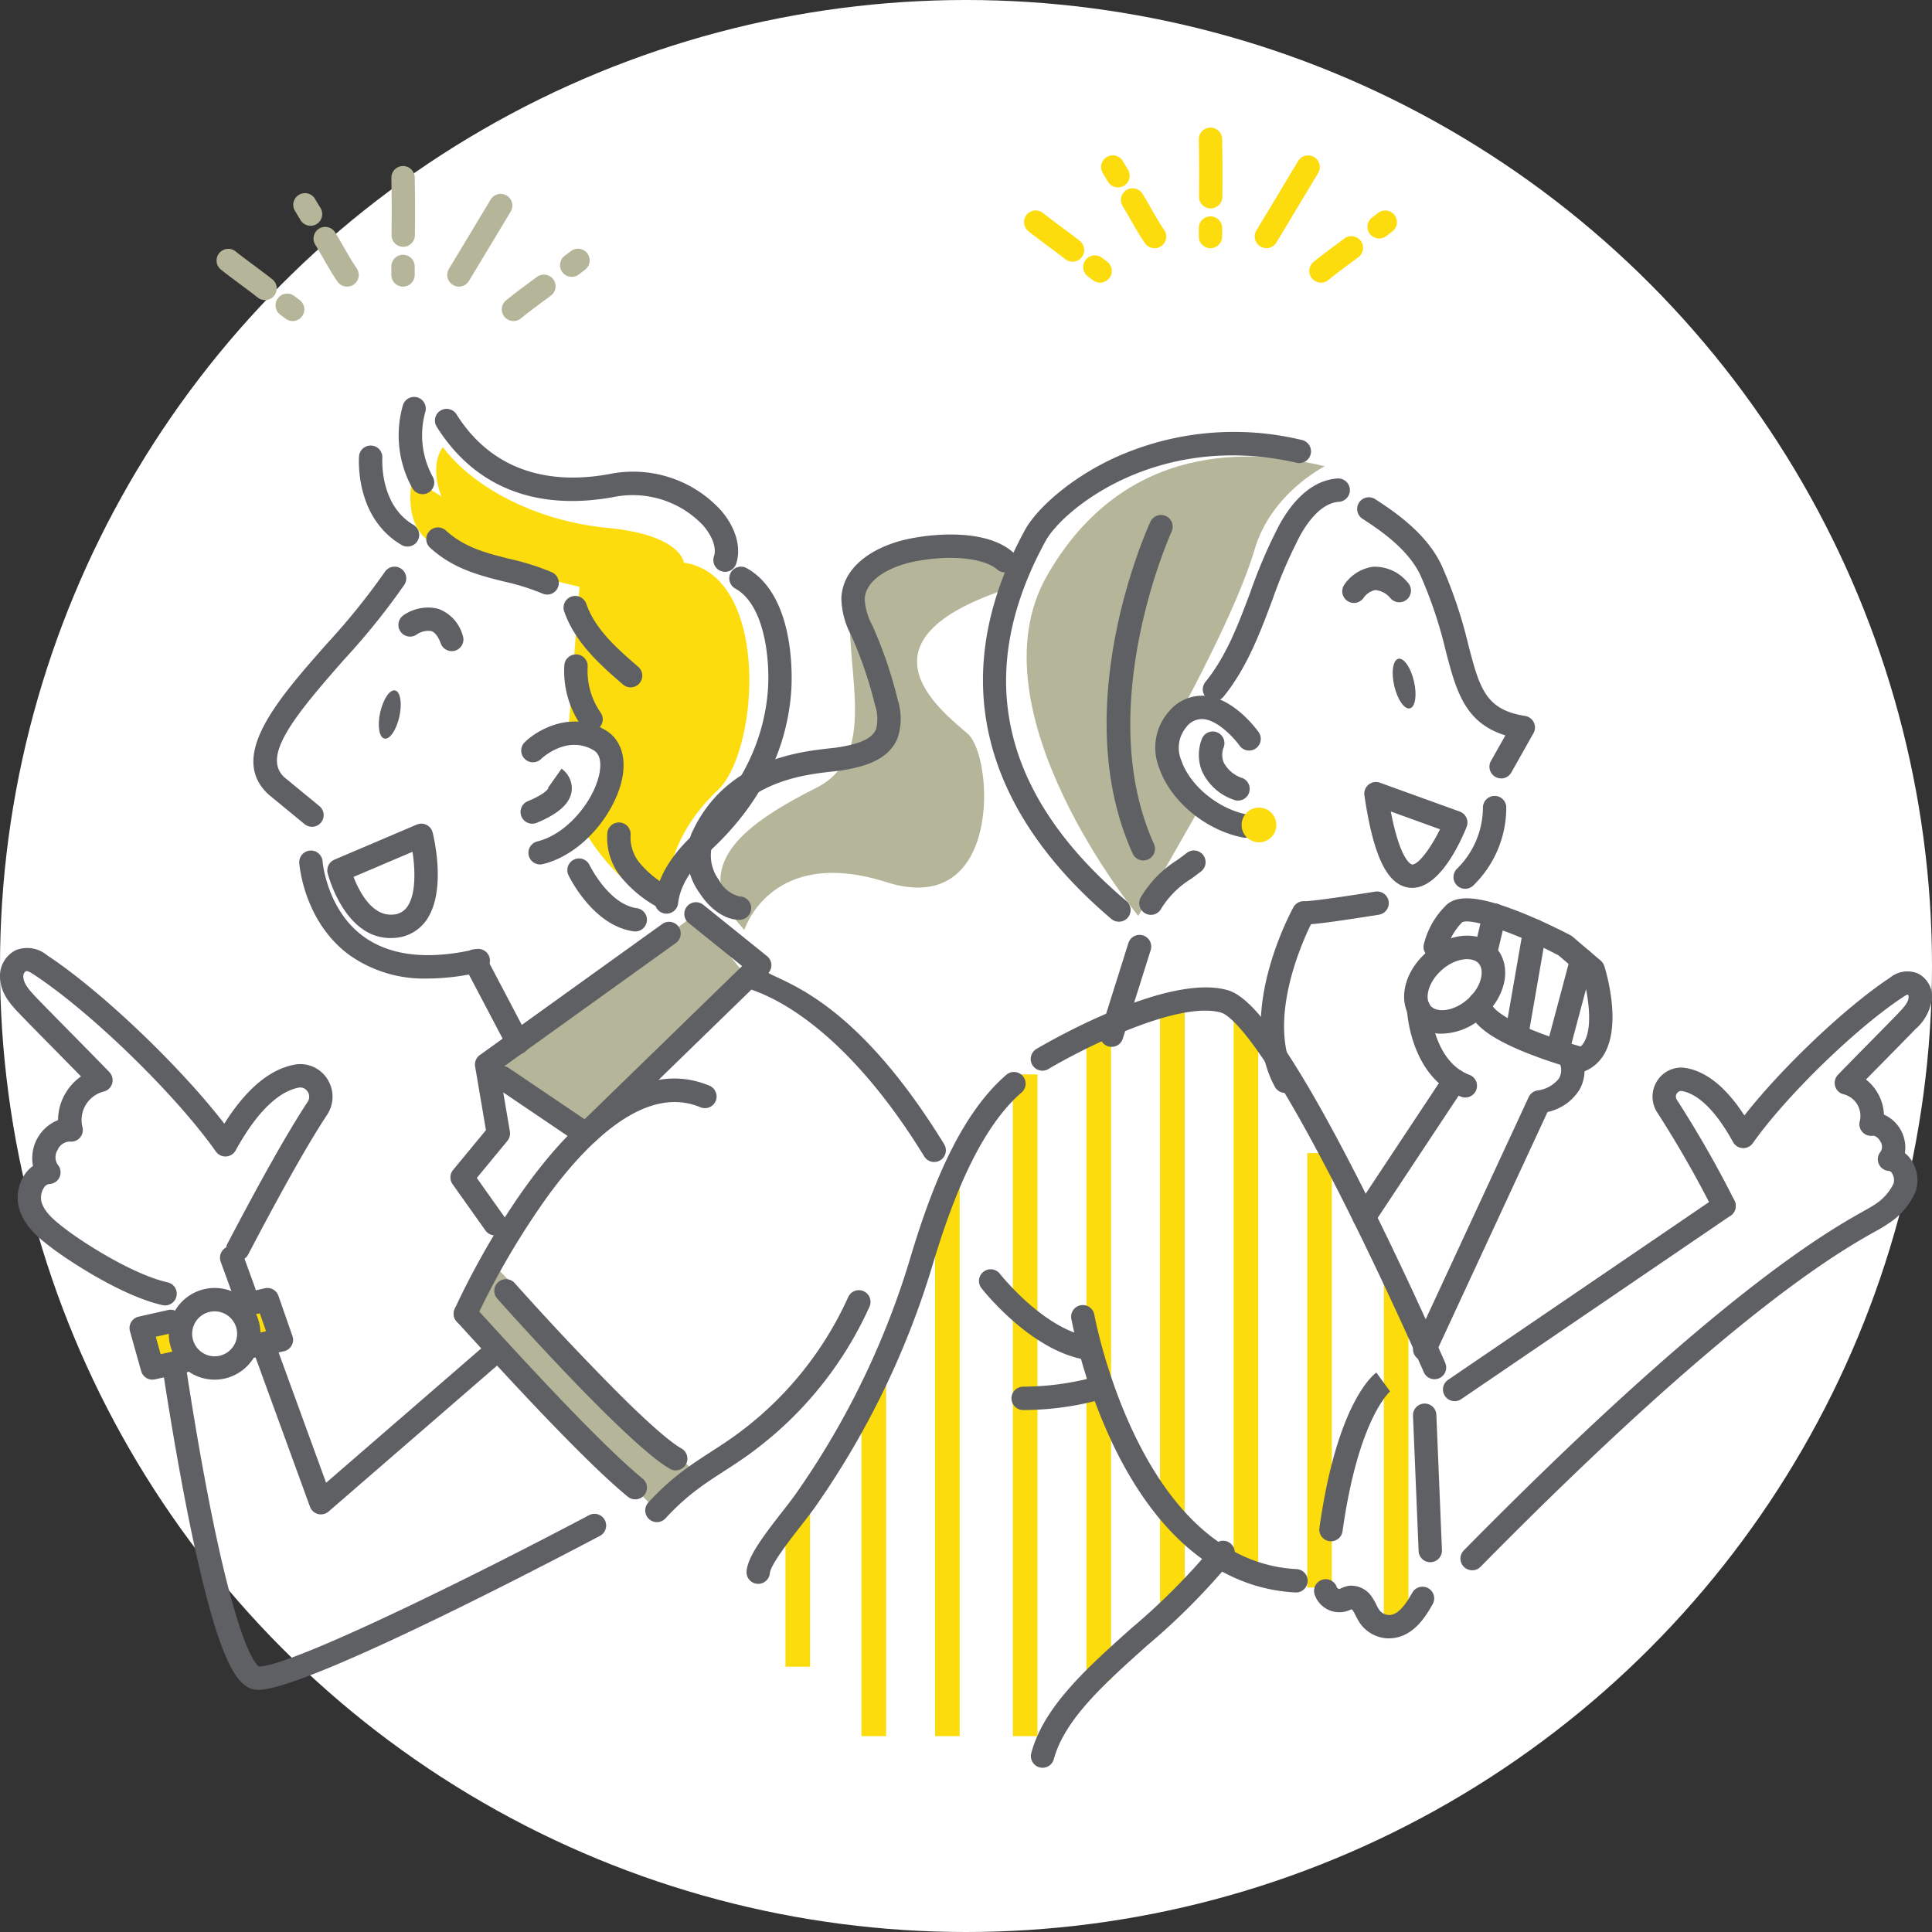 <svg xmlns="http://www.w3.org/2000/svg" xmlns:xlink="http://www.w3.org/1999/xlink" width="246" height="246" viewBox="0 0 246 246"><rect x="0" y="0" width="246" height="246" fill="#333333" stroke="none"/><defs><clipPath id="a"><rect width="245.999" height="208.838" fill="none"/></clipPath></defs><g transform="translate(-770 -1536)"><circle cx="123" cy="123" r="123" transform="translate(770 1536)" fill="#fff"/><g transform="translate(770.001 1552.249)"><g clip-path="url(#a)"><path d="M37.973,15.907a1.487,1.487,0,0,1-1.487-1.487V13.343a1.487,1.487,0,0,1,2.974,0v1.076a1.487,1.487,0,0,1-1.487,1.487" transform="translate(13.343 4.336)" fill="#b5b59a"/><path d="M38,13.864h-.018a1.486,1.486,0,0,1-1.469-1.5c.029-2.425.022-4.869-.023-7.266a1.487,1.487,0,1,1,2.974-.055c.045,2.427.053,4.9.023,7.356A1.488,1.488,0,0,1,38,13.864" transform="translate(13.342 1.309)" fill="#b5b59a"/><path d="M43.185,17.985a1.488,1.488,0,0,1-1.273-2.255L47.225,6.9a1.487,1.487,0,0,1,2.55,1.532L44.46,17.264a1.486,1.486,0,0,1-1.276.721" transform="translate(15.249 2.259)" fill="#b5b59a"/><path d="M33.5,16.854a1.486,1.486,0,0,1-1.221-.636c-.66-.945-1.232-1.949-1.786-2.92-.351-.613-.681-1.192-1.032-1.76a1.487,1.487,0,1,1,2.528-1.566c.381.613.74,1.243,1.087,1.852.546.956,1.063,1.859,1.644,2.693a1.488,1.488,0,0,1-1.22,2.338" transform="translate(10.693 3.389)" fill="#b5b59a"/><path d="M29.526,10.24a1.489,1.489,0,0,1-1.276-.72L27.6,8.431A1.488,1.488,0,1,1,30.143,6.9L30.8,7.984a1.488,1.488,0,0,1-1.273,2.256" transform="translate(10.013 2.259)" fill="#b5b59a"/><path d="M48.273,19.618a1.488,1.488,0,0,1-.938-2.643c1.016-.825,2.072-1.607,3.093-2.365L51.252,14a1.488,1.488,0,0,1,1.78,2.385L52.2,17c-.994.737-2.024,1.5-2.99,2.285a1.483,1.483,0,0,1-.937.333" transform="translate(17.109 5.011)" fill="#b5b59a"/><path d="M53.7,14.874a1.488,1.488,0,0,1-.9-2.673l.8-.606a1.488,1.488,0,0,1,1.8,2.371l-.8.606a1.484,1.484,0,0,1-.9.3" transform="translate(19.094 4.13)" fill="#b5b59a"/><path d="M27.863,18.97a1.48,1.48,0,0,1-.9-.3l-.686-.52a1.487,1.487,0,1,1,1.8-2.369l.684.519a1.487,1.487,0,0,1-.9,2.673" transform="translate(9.396 5.659)" fill="#b5b59a"/><path d="M26.365,17.832a1.482,1.482,0,0,1-.919-.318c-.721-.568-1.486-1.136-2.226-1.687-.819-.609-1.665-1.239-2.476-1.882a1.488,1.488,0,0,1,1.851-2.33c.773.615,1.6,1.229,2.4,1.825.757.561,1.538,1.143,2.292,1.736a1.487,1.487,0,0,1-.92,2.656" transform="translate(7.38 4.13)" fill="#b5b59a"/><path d="M57.482,101.633,46.031,92.526,71.784,73.308l6.225,7.715-10.728,10.2Z" transform="translate(16.833 26.808)" fill="#b5b59a"/><path d="M47.125,105.936l-4.395,6.352,25.287,25.047,5.871-3.753Z" transform="translate(15.626 38.74)" fill="#b5b59a"/><path d="M13.584,112.114l4.426-1.058.71,4.709-3.962,1.487Z" transform="translate(4.968 40.613)" fill="#fddc0e"/><path d="M22.569,110.018l2.969-.477,1.612,4.844-3.95.523Z" transform="translate(8.253 40.059)" fill="#fddc0e"/><path d="M21.015,122.006a1.548,1.548,0,0,1-.325-.035c-5.206-1.164-12.048-5.728-14.034-7.235-1.45-1.1-3.439-2.608-4.179-4.915a5.315,5.315,0,0,1,.679-4.5A4.246,4.246,0,0,1,4.2,104.251,5.219,5.219,0,0,1,7.39,98.41a6.731,6.731,0,0,1,.976-3.461,6.837,6.837,0,0,1,1.946-2.1c-.911-.93-2.05-2.085-3.167-3.22-1.9-1.924-3.857-3.914-4.684-4.781C1.441,83.773.044,82.308,0,80.2a3.66,3.66,0,0,1,2.027-3.433A3.959,3.959,0,0,1,6,77.426c6.884,4.537,16.906,14.117,22.56,21.44,2.757-4.37,5.737-6.891,8.874-7.5a4.049,4.049,0,0,1,4.2,1.751,4.159,4.159,0,0,1,.02,4.609c-2.4,3.64-5.687,9.464-10.06,17.806a1.488,1.488,0,0,1-2.636-1.382c4.419-8.429,7.76-14.337,10.211-18.06a1.169,1.169,0,0,0-.008-1.317A1.1,1.1,0,0,0,38,94.285c-1.837.356-4.71,2.027-7.98,7.958l-.019.033a1.486,1.486,0,0,1-2.518.138c-5.091-7.227-15.9-17.743-23.123-22.5-.617-.407-.907-.529-1.073-.451a.735.735,0,0,0-.314.677c.018.886.721,1.692,1.639,2.655.81.849,2.761,2.831,4.65,4.747s3.842,3.9,4.667,4.765a1.488,1.488,0,0,1-.778,2.484,3.735,3.735,0,0,0-2.667,4.456,1.487,1.487,0,0,1-1.594,1.9,1.722,1.722,0,0,0-1.55,1.06,1.729,1.729,0,0,0,.005,1.879A1.487,1.487,0,0,1,6.3,106.549a.927.927,0,0,0-.7.463,2.315,2.315,0,0,0-.294,1.9c.421,1.308,1.674,2.339,3.147,3.457,2.329,1.767,8.544,5.732,12.884,6.7a1.487,1.487,0,0,1-.324,2.939" transform="translate(0 27.96)" fill="#5e6063"/><path d="M50.154,89.985a1.488,1.488,0,0,1-1.318-.795L43.353,78.763a1.488,1.488,0,0,1,2.633-1.385l5.483,10.427a1.486,1.486,0,0,1-.624,2.008,1.467,1.467,0,0,1-.691.172" transform="translate(15.791 28.006)" fill="#5e6063"/><path d="M47.668,113.978a1.486,1.486,0,0,1-1.214-.627l-4.186-5.9a1.489,1.489,0,0,1,.066-1.808l4.184-5.072-1.379-8.1a1.488,1.488,0,0,1,.6-1.459L68.964,74.325A1.487,1.487,0,1,1,70.7,76.741L48.227,92.883l1.338,7.858a1.486,1.486,0,0,1-.32,1.2l-3.892,4.718,3.526,4.974a1.487,1.487,0,0,1-1.211,2.348" transform="translate(15.357 27.078)" fill="#5e6063"/><path d="M57.572,97.458a1.485,1.485,0,0,1-.832-.255l-10.3-6.965A1.488,1.488,0,1,1,48.1,87.772l10.3,6.965a1.488,1.488,0,0,1-.834,2.72" transform="translate(16.742 32.005)" fill="#5e6063"/><path d="M27.319,156.866l-.115,0c-2.241-.082-4.331-2.655-7.246-14.937-1.917-8.074-3.622-18.171-4.713-25.219a1.488,1.488,0,0,1,2.94-.456c5.217,33.682,8.663,37.273,9.223,37.64,4.194-.036,27.939-11.8,42.039-19.275a1.488,1.488,0,0,1,1.394,2.629c-3.81,2.019-37.207,19.621-43.522,19.621" transform="translate(5.568 42.052)" fill="#5e6063"/><path d="M23.574,111.581a1.486,1.486,0,0,1-1.4-.978L20.6,106.272a1.488,1.488,0,0,1,2.8-1.019l1.577,4.332a1.487,1.487,0,0,1-1.4,2" transform="translate(7.5 38.133)" fill="#5e6063"/><path d="M32.215,135.291a1.447,1.447,0,0,1-.373-.048,1.487,1.487,0,0,1-1.024-.93L23.743,114.9a1.487,1.487,0,1,1,2.794-1.019l6.335,17.381,20.368-17.641a1.487,1.487,0,1,1,1.947,2.248l-22,19.056a1.483,1.483,0,0,1-.974.363" transform="translate(8.65 41.289)" fill="#5e6063"/><path d="M55.176,103.053A1.487,1.487,0,0,1,54.14,100.5l20.716-20.15-6.805-5.486a1.487,1.487,0,1,1,1.867-2.316l8.114,6.54a1.488,1.488,0,0,1,.1,2.225l-21.921,21.32a1.484,1.484,0,0,1-1.037.421" transform="translate(19.634 26.41)" fill="#5e6063"/><path d="M65.412,134.619a1.477,1.477,0,0,1-.941-.337c-5.679-4.649-15.77-15.706-21.19-21.646l-.591-.647a1.488,1.488,0,1,1,2.2-2.006l.591.649c5.37,5.883,15.367,16.838,20.877,21.35a1.488,1.488,0,0,1-.944,2.639" transform="translate(15.469 40.043)" fill="#5e6063"/><path d="M61.644,137.924a1.487,1.487,0,0,1-1.1-2.488,32.271,32.271,0,0,1,4.542-4.124c1.144-.854,2.342-1.629,3.5-2.379.755-.488,1.535-.993,2.278-1.506A44.107,44.107,0,0,0,86,109.268a1.487,1.487,0,1,1,2.712,1.222,47.084,47.084,0,0,1-16.155,19.383c-.781.539-1.58,1.057-2.354,1.557-1.168.757-2.271,1.471-3.335,2.266a29.168,29.168,0,0,0-4.122,3.742,1.485,1.485,0,0,1-1.1.486" transform="translate(21.999 39.638)" fill="#5e6063"/><path d="M69.186,131.714a1.478,1.478,0,0,1-.735-.2c-5.481-3.121-21.329-20.929-22-21.686a1.488,1.488,0,0,1,2.225-1.976c4.488,5.052,17.052,18.687,21.249,21.077a1.488,1.488,0,0,1-.737,2.781" transform="translate(16.849 39.26)" fill="#5e6063"/><path d="M21.574,119.859a5.838,5.838,0,1,1,5.838-5.838,5.845,5.845,0,0,1-5.838,5.838m0-8.7a2.863,2.863,0,1,0,2.863,2.863,2.866,2.866,0,0,0-2.863-2.863" transform="translate(5.755 39.563)" fill="#5e6063"/><path d="M14.99,119.118a1.489,1.489,0,0,1-1.431-1.086l-1.429-5.078a1.488,1.488,0,0,1,1.1-1.855l3.79-.854a1.487,1.487,0,0,1,.653,2.9l-2.259.509.624,2.221,2.6-.568a1.487,1.487,0,1,1,.634,2.906l-3.969.867a1.492,1.492,0,0,1-.318.034" transform="translate(4.416 40.303)" fill="#5e6063"/><path d="M23.823,117.183a1.488,1.488,0,0,1-.315-2.942l2.51-.548-.795-2.278-1.928.434a1.487,1.487,0,0,1-.654-2.9l3.223-.727a1.487,1.487,0,0,1,1.732.961L29.38,114.3a1.487,1.487,0,0,1-1.087,1.943l-4.152.907a1.492,1.492,0,0,1-.318.034" transform="translate(7.855 39.563)" fill="#5e6063"/><path d="M43.787,120.094a1.489,1.489,0,0,1-1.356-2.1c.651-1.445,16.122-35.313,32.456-28.412a1.488,1.488,0,0,1-1.158,2.741c-6.945-2.936-14.25,4.31-19.155,10.9a98.7,98.7,0,0,0-9.429,15.99,1.49,1.49,0,0,1-1.358.877" transform="translate(15.469 32.422)" fill="#5e6063"/><path d="M93.509,103.044a1.489,1.489,0,0,1-1.269-.709C80.73,83.6,70.563,81.379,70.127,81.029a1.487,1.487,0,0,1,1.86-2.322c1.8,1.441,11.008,2.9,22.788,22.07a1.488,1.488,0,0,1-1.266,2.267" transform="translate(25.442 28.664)" fill="#5e6063"/><path d="M50.02,66.773a1.488,1.488,0,0,1-.567-2.864c2.064-.848,2.532-1.49,2.622-1.654A.516.516,0,0,0,52,62.176l.033.025,1.719-2.428a3.077,3.077,0,0,1,1.295,2.79c-.18,1.6-1.642,2.938-4.463,4.1a1.48,1.48,0,0,1-.565.112" transform="translate(17.748 21.858)" fill="#5e6063"/><path d="M31.081,74.053a1.481,1.481,0,0,1-.944-.339l-4.5-3.7-.056-.049c-5.292-4.821,1.15-12.131,7.383-19.2a87,87,0,0,0,7.391-9.156,1.487,1.487,0,1,1,2.49,1.627,88.934,88.934,0,0,1-7.649,9.5c-6.469,7.338-10.5,12.353-7.637,15.01l4.469,3.674a1.488,1.488,0,0,1-.945,2.637" transform="translate(8.639 14.97)" fill="#5e6063"/><path d="M44.285,83.7a16.444,16.444,0,0,1-10.032-3.009C28.494,76.434,27.924,69.283,27.9,68.98a1.487,1.487,0,0,1,2.966-.214c.005.074.523,6.129,5.175,9.552,3.4,2.5,8.215,3.056,14.307,1.653a1.488,1.488,0,1,1,.668,2.9,30.115,30.115,0,0,1-6.734.832" transform="translate(10.203 24.644)" fill="#5e6063"/><path d="M38.555,79.459c-5.826,0-7.9-7.9-7.992-8.245a1.489,1.489,0,0,1,.859-1.736L41.9,65.015a1.488,1.488,0,0,1,2.027,1.009c.191.769,1.79,7.618-.859,11.247a5.3,5.3,0,0,1-4.078,2.173c-.147.011-.292.015-.434.015m-4.7-7.783c.7,1.8,2.305,4.97,4.94,4.8a2.333,2.333,0,0,0,1.87-.959c1.18-1.613,1.031-4.83.7-7.043Zm-1.849-.829h0Z" transform="translate(11.16 23.732)" fill="#5e6063"/><path d="M43.941,50.3a1.488,1.488,0,0,1-1.4-.976c-.224-.613-.616-1.383-1.217-1.573a2.563,2.563,0,0,0-1.855.447,1.488,1.488,0,0,1-1.721-2.427,5.463,5.463,0,0,1,4.447-.864,5.016,5.016,0,0,1,3.14,3.4,1.487,1.487,0,0,1-1.4,2" transform="translate(13.579 16.354)" fill="#5e6063"/><path d="M37.936,55.814c-.378,1.693-1.23,2.944-1.905,2.793s-.914-1.644-.535-3.338,1.23-2.944,1.9-2.793.915,1.644.537,3.338" transform="translate(12.915 19.186)" fill="#5e6063"/><path d="M73.089,44.5s-.309-3.525-9.7-4.423-17.32-5.347-20.983-10.284c0,0-1.785,2.006-.2,6.271l-3.683-2.307s-1.581,6.406,3.015,8.545S59.8,47.573,59.8,47.573L58.364,66.14s7.173,1.65,5.476,5.549a33,33,0,0,1-3.7,6.465s4.593,8.5,10.732,9.552c0,0-.72-7.417,6.523-14.229,5.3-4.982,6.741-27.322-4.31-28.981" transform="translate(13.99 10.893)" fill="#fddc0e"/><path d="M51,73.571a1.488,1.488,0,0,1-.351-2.934c3.958-.963,7.465-5.538,7.957-8.985.19-1.33-.092-2.221-.833-2.648-3.372-1.939-6.52,1.008-6.652,1.135A1.487,1.487,0,0,1,49.046,58c1.663-1.62,5.938-4.033,10.206-1.576,1.82,1.047,2.656,3.106,2.293,5.647-.641,4.488-4.891,10.162-10.2,11.455a1.507,1.507,0,0,1-.354.042" transform="translate(17.772 20.251)" fill="#5e6063"/><path d="M62.542,85.118a1.424,1.424,0,0,1-.169-.01,1.488,1.488,0,0,1-1.311-1.646c.324-2.856,1.9-5.584,4.806-8.339l.116-.109c2.167-2.05,8.762-8.284,9.472-18.492.242-3.493-.314-10.663-4.159-12.8a1.487,1.487,0,1,1,1.445-2.6c6.331,3.521,5.766,14.381,5.681,15.607-.791,11.365-8.021,18.2-10.4,20.446l-.113.108c-2.38,2.253-3.655,4.384-3.895,6.514a1.489,1.489,0,0,1-1.476,1.321" transform="translate(22.327 14.97)" fill="#5e6063"/><path d="M63.431,75.581a1.475,1.475,0,0,1-.778-.221,15.565,15.565,0,0,1-4.217-3.548,7.991,7.991,0,0,1-1.8-5.725,1.488,1.488,0,0,1,2.958.321,5.117,5.117,0,0,0,1.192,3.577,12.822,12.822,0,0,0,3.429,2.842,1.488,1.488,0,0,1-.781,2.755" transform="translate(20.696 23.683)" fill="#5e6063"/><path d="M61.542,77.432a1.448,1.448,0,0,1-.2-.014c-5.16-.7-8.178-6.886-8.3-7.149a1.487,1.487,0,0,1,2.682-1.286c.036.074,2.465,5.007,6.021,5.487a1.488,1.488,0,0,1-.2,2.962" transform="translate(19.342 24.919)" fill="#5e6063"/><path d="M77.488,46.969a1.472,1.472,0,0,1-.474-.078,1.489,1.489,0,0,1-.937-1.885c.351-1.041-.175-2.548-1.371-3.933a12.335,12.335,0,0,0-11.468-3.611C53.346,39.247,45.576,36.15,40.777,28.5a1.487,1.487,0,1,1,2.52-1.581c4.1,6.533,10.814,9.168,19.415,7.615a15.155,15.155,0,0,1,14.247,4.6c1.909,2.21,2.633,4.761,1.939,6.826a1.487,1.487,0,0,1-1.409,1.013" transform="translate(14.829 9.589)" fill="#5e6063"/><path d="M40.21,37.5a1.488,1.488,0,0,1-1.3-.762,13.857,13.857,0,0,1-1.195-10.581,1.488,1.488,0,0,1,2.856.834,11.015,11.015,0,0,0,.937,8.3,1.488,1.488,0,0,1-1.3,2.214" transform="translate(13.592 9.173)" fill="#5e6063"/><path d="M55.123,45.816a1.488,1.488,0,0,1-.609-.131,28.882,28.882,0,0,0-4.88-1.525c-3.168-.792-6.445-1.612-9.386-4.28a1.487,1.487,0,1,1,2-2.2c2.389,2.166,5.166,2.861,8.11,3.6a31.5,31.5,0,0,1,5.377,1.7,1.488,1.488,0,0,1-.61,2.845" transform="translate(14.54 13.637)" fill="#5e6063"/><path d="M39.651,42.513a1.486,1.486,0,0,1-.75-.2c-5.974-3.492-5.444-11.008-5.42-11.326a1.488,1.488,0,0,1,2.966.232c-.007.093-.377,5.993,3.956,8.525a1.488,1.488,0,0,1-.752,2.772" transform="translate(12.236 10.83)" fill="#5e6063"/><path d="M61.079,55.3a1.483,1.483,0,0,1-.972-.362c-2.711-2.344-6.086-5.261-7.481-9.292a1.488,1.488,0,1,1,2.812-.974c1.134,3.278,4.045,5.795,6.615,8.015a1.488,1.488,0,0,1-.974,2.613" transform="translate(19.215 15.97)" fill="#5e6063"/><path d="M56.026,58.871a1.49,1.49,0,0,1-1.218-.631,12.178,12.178,0,0,1-2.188-7.731,1.487,1.487,0,1,1,2.969.183,9.318,9.318,0,0,0,1.652,5.836,1.488,1.488,0,0,1-1.215,2.344" transform="translate(19.235 17.961)" fill="#5e6063"/><path d="M113.255,12.328a1.487,1.487,0,0,1-1.487-1.487V9.764a1.487,1.487,0,1,1,2.974,0V10.84a1.487,1.487,0,0,1-1.487,1.487" transform="translate(40.873 3.027)" fill="#fddc0e"/><path d="M113.279,10.285h-.019a1.487,1.487,0,0,1-1.468-1.5c.029-2.425.022-4.869-.023-7.266A1.488,1.488,0,0,1,113.228,0h.029a1.487,1.487,0,0,1,1.486,1.46c.045,2.425.053,4.9.023,7.356a1.488,1.488,0,0,1-1.487,1.469" transform="translate(40.873)" fill="#fddc0e"/><path d="M118.467,14.4a1.488,1.488,0,0,1-1.273-2.255l5.313-8.832a1.487,1.487,0,0,1,2.55,1.532l-5.314,8.833a1.484,1.484,0,0,1-1.276.721" transform="translate(42.78 0.95)" fill="#fddc0e"/><path d="M108.787,13.275a1.486,1.486,0,0,1-1.221-.636c-.66-.945-1.233-1.95-1.788-2.921-.35-.613-.68-1.192-1.032-1.759a1.488,1.488,0,1,1,2.529-1.566c.38.612.739,1.241,1.087,1.851.546.956,1.061,1.859,1.644,2.695a1.488,1.488,0,0,1-1.22,2.338" transform="translate(38.224 2.08)" fill="#fddc0e"/><path d="M104.808,6.661a1.484,1.484,0,0,1-1.276-.721l-.656-1.088a1.488,1.488,0,1,1,2.55-1.534l.654,1.088a1.487,1.487,0,0,1-1.273,2.255" transform="translate(37.544 0.95)" fill="#fddc0e"/><path d="M123.556,16.038a1.488,1.488,0,0,1-.938-2.643c1.017-.825,2.073-1.609,3.1-2.367l.821-.61a1.488,1.488,0,0,1,1.78,2.385l-.829.616c-1,.739-2.027,1.5-2.992,2.288a1.489,1.489,0,0,1-.937.332" transform="translate(44.64 3.702)" fill="#fddc0e"/><path d="M128.984,11.295a1.487,1.487,0,0,1-.9-2.673l.8-.606a1.488,1.488,0,0,1,1.8,2.369l-.8.608a1.487,1.487,0,0,1-.9.3" transform="translate(46.625 2.821)" fill="#fddc0e"/><path d="M103.146,15.39a1.48,1.48,0,0,1-.9-.3l-.686-.52a1.488,1.488,0,0,1,1.8-2.369l.683.519a1.487,1.487,0,0,1-.9,2.673" transform="translate(36.927 4.35)" fill="#fddc0e"/><path d="M101.648,14.253a1.482,1.482,0,0,1-.919-.318c-.721-.568-1.487-1.138-2.227-1.688-.818-.608-1.663-1.237-2.475-1.881a1.488,1.488,0,0,1,1.851-2.33c.773.615,1.6,1.229,2.4,1.823.757.563,1.538,1.144,2.292,1.737a1.487,1.487,0,0,1-.92,2.656" transform="translate(34.911 2.821)" fill="#fddc0e"/><path d="M133.678,31.908s-6.841,3.386-8.96,10.667S115.77,62.4,115.77,62.4s-4.348,6.04-1.728,8.8,3.732,4.171,3.732,4.171L109.928,89.15S88.457,63.083,98.3,45.859s26.159-16.214,35.38-13.951" transform="translate(35.004 11.215)" fill="#b5b59a"/><path d="M104.8,40.379s-19.169-4.419-20.845,4.1,4.052,20.858-4.512,25.2S62.5,79.487,70.21,87.818c0,0,3.353-10.782,18.105-6.087s13.671-15.979,10.344-18.892S82.836,50.549,105.37,43.86Z" transform="translate(24.563 14.347)" fill="#b5b59a"/><rect width="3.134" height="84.259" transform="translate(128.966 120.554)" fill="#fddc0e"/><rect width="3.134" height="81.602" transform="translate(138.336 116.035)" fill="#fddc0e"/><rect width="3.134" height="45.095" transform="translate(109.69 159.718)" fill="#fddc0e"/><rect width="3.134" height="19.835" transform="translate(100.011 176.135)" fill="#fddc0e"/><rect width="3.134" height="69.921" transform="translate(119.06 134.893)" fill="#fddc0e"/><rect width="3.134" height="77.387" transform="translate(147.706 111.212)" fill="#fddc0e"/><rect width="3.134" height="70.772" transform="translate(157.076 112.879)" fill="#fddc0e"/><rect width="3.134" height="55.311" transform="translate(166.446 130.574)" fill="#fddc0e"/><rect width="3.134" height="43.947" transform="translate(176.204 146.933)" fill="#fddc0e"/><path d="M137.651,154.932a1.488,1.488,0,0,1-1.06-2.532c32.236-32.718,46.349-40.64,50.986-43.243.557-.313,1.038-.582,1.215-.716a6.56,6.56,0,0,0,2.516-2.738,1.66,1.66,0,0,0-.21-1.347.529.529,0,0,0-.378-.273,1.487,1.487,0,0,1-1.049-2.462,1.2,1.2,0,0,0-.029-1.27c-.212-.4-.616-.793-1.03-.743A1.488,1.488,0,0,1,187.02,97.7,2.841,2.841,0,0,0,185,94.336a1.488,1.488,0,0,1-.778-2.484c.684-.718,2.3-2.36,3.866-3.948s3.181-3.227,3.85-3.93c.721-.757,1.274-1.386,1.288-2.027a.407.407,0,0,0-.113-.325,2.653,2.653,0,0,0-.641.355c-5.965,3.93-14.882,12.608-19.083,18.573a1.488,1.488,0,0,1-2.518-.138l-.016-.03c-2.66-4.824-4.967-6.177-6.434-6.461a.65.65,0,0,0-.7.294.706.706,0,0,0-.005.808,139.718,139.718,0,0,1,7.331,12.823,1.487,1.487,0,1,1-2.634,1.382,137.034,137.034,0,0,0-7.182-12.569,3.7,3.7,0,0,1,.019-4.1A3.608,3.608,0,0,1,164.993,91c2.595.5,5.052,2.527,7.322,6.021,4.735-6.046,12.892-13.818,18.524-17.529a3.5,3.5,0,0,1,3.539-.565,3.286,3.286,0,0,1,1.827,3.08,6.131,6.131,0,0,1-2.109,4.019c-.687.721-2.312,2.369-3.884,3.966-.843.855-1.7,1.725-2.416,2.456a5.931,5.931,0,0,1,1.444,1.64,5.871,5.871,0,0,1,.843,2.822,4.6,4.6,0,0,1,2.669,4.906,3.841,3.841,0,0,1,.795.848,4.61,4.61,0,0,1,.6,3.951,9.081,9.081,0,0,1-3.551,4.2,14.72,14.72,0,0,1-1.556.941c-4.546,2.552-18.384,10.319-50.323,42.737a1.486,1.486,0,0,1-1.06.444" transform="translate(49.795 28.76)" fill="#5e6063"/><path d="M133.225,130.756a1.487,1.487,0,0,1-1.348-2.113L146.47,97.161a1.487,1.487,0,0,1,1.043-.83,4.159,4.159,0,0,0,2.812-1.541,2.125,2.125,0,0,0,.216-1.564,1.468,1.468,0,0,1,.154-1.239,1.484,1.484,0,0,1,1.058-.675,2.241,2.241,0,0,0,1.713-1.049c1.317-2.084.468-6.509-.089-8.495l-3.122-2.659C144.925,76.305,139.14,74.317,138,74.9a8.1,8.1,0,0,0-1.963,3.356,1.474,1.474,0,0,1-1.672,1.261,1.5,1.5,0,0,1-1.273-1.688,10.342,10.342,0,0,1,2.693-4.915c1.389-1.6,4.335-1.388,9.553.675,3.323,1.314,6.327,2.9,6.454,2.968a1.537,1.537,0,0,1,.268.182l3.584,3.054a1.5,1.5,0,0,1,.453.686c.24.763,2.283,7.573-.112,11.371a5.1,5.1,0,0,1-2.408,2.035,4.947,4.947,0,0,1-.66,2.368,6.39,6.39,0,0,1-4.051,2.811l-14.291,30.832a1.488,1.488,0,0,1-1.351.862" transform="translate(48.177 26.279)" fill="#5e6063"/><path d="M139.031,79.307a1.5,1.5,0,0,1-.347-.041,1.485,1.485,0,0,1-1.1-1.792l.948-3.981a1.488,1.488,0,1,1,2.894.691l-.948,3.98a1.492,1.492,0,0,1-1.446,1.143" transform="translate(50.299 26.458)" fill="#5e6063"/><path d="M151.343,90.6a1.517,1.517,0,0,1-.38-.049,63.889,63.889,0,0,1-6.719-2.234c-5.116-2.058-7.454-4.066-7.36-6.314a1.488,1.488,0,1,1,2.973.126c0,.011.276,1.341,5.59,3.465a61.765,61.765,0,0,0,6.273,2.08,1.488,1.488,0,0,1-.377,2.927" transform="translate(50.057 29.467)" fill="#5e6063"/><path d="M141.926,89.038a1.486,1.486,0,0,1-1.467-1.743l2.13-12.256a1.487,1.487,0,0,1,2.931.509l-2.13,12.256a1.487,1.487,0,0,1-1.464,1.233" transform="translate(51.357 26.991)" fill="#5e6063"/><path d="M145.8,90.081a1.488,1.488,0,0,1-1.437-1.871l2.826-10.6a1.486,1.486,0,1,1,2.872.766l-2.824,10.6a1.49,1.49,0,0,1-1.437,1.1" transform="translate(52.775 27.976)" fill="#5e6063"/><path d="M135.747,87.815a4.806,4.806,0,0,1-3.693-1.565c-2.028-2.294-1.292-6.144,1.676-8.765h0c2.966-2.619,6.878-2.875,8.906-.582s1.291,6.146-1.676,8.766a8.052,8.052,0,0,1-5.213,2.147m-.048-8.1c-1.8,1.594-2.195,3.686-1.416,4.567s2.9.751,4.706-.843,2.195-3.686,1.416-4.566S137.5,78.12,135.7,79.714Z" transform="translate(47.874 27.551)" fill="#5e6063"/><path d="M138.609,93.872a1.475,1.475,0,0,1-.524-.1c-6.467-2.438-6.9-10.856-6.92-11.214a1.487,1.487,0,0,1,2.972-.131c0,.079.381,6.822,5,8.56a1.488,1.488,0,0,1-.524,2.88" transform="translate(47.966 29.626)" fill="#5e6063"/><path d="M133.3,74.49a3.141,3.141,0,0,1-.374-.022c-2.8-.33-4.564-3.954-5.713-11.752A1.487,1.487,0,0,1,129.19,61.1l10.164,3.676a1.486,1.486,0,0,1,.874,1.952c-.744,1.861-3.388,7.761-6.928,7.761m-2.727-9.725c1.246,6.5,2.685,6.747,2.7,6.749.748.083,2.342-1.983,3.566-4.482Z" transform="translate(46.515 22.312)" fill="#5e6063"/><path d="M128.514,146.384h-.076c-9.314-.478-17.22-6.726-22.86-18.067a69.116,69.116,0,0,1-5.695-16.823,1.488,1.488,0,0,1,2.929-.52c.057.314,5.823,31.414,25.778,32.438a1.488,1.488,0,0,1-.075,2.973" transform="translate(36.518 40.134)" fill="#5e6063"/><path d="M147.506,130.051a1.488,1.488,0,0,1-1.364-.893c-.048-.111-4.912-11.244-10.606-22.475-10.445-20.606-14.291-23.056-15.219-23.317C114.8,81.82,102.6,88.023,98.363,90.542a1.487,1.487,0,1,1-1.521-2.555c.665-.4,16.4-9.692,24.277-7.487,2.242.628,6.453,3.888,17.077,24.847,5.732,11.308,10.625,22.508,10.674,22.62a1.488,1.488,0,0,1-1.363,2.083" transform="translate(35.149 29.315)" fill="#5e6063"/><path d="M71.09,153.223c-.042,0-.087,0-.131-.005a1.486,1.486,0,0,1-1.352-1.612c.16-1.825,1.994-4.3,4.57-7.6.746-.957,1.45-1.861,1.9-2.527a104.516,104.516,0,0,0,14.165-29.051c2.462-8.316,6.1-18.56,12.44-24.021a1.487,1.487,0,0,1,1.942,2.253c-5.815,5.012-9.366,15.305-11.529,22.613a107.4,107.4,0,0,1-14.554,29.873c-.507.748-1.241,1.692-2.02,2.689-1.348,1.728-3.857,4.942-3.951,6.031a1.488,1.488,0,0,1-1.48,1.358" transform="translate(25.453 32.198)" fill="#5e6063"/><path d="M97.6,160.659a1.489,1.489,0,0,1-1.437-1.876c1.6-5.922,7.035-10.779,12.786-15.924a83,83,0,0,0,10.461-10.535,1.488,1.488,0,0,1,2.353,1.822,85.137,85.137,0,0,1-10.831,10.93c-5.414,4.843-10.525,9.415-11.9,14.485a1.49,1.49,0,0,1-1.435,1.1" transform="translate(35.149 48.179)" fill="#5e6063"/><path d="M124.493,137.553a1.567,1.567,0,0,1-.209-.015,1.487,1.487,0,0,1-1.266-1.68c2.2-15.695,6.736-19.416,7.245-19.788l1.756,2.4.027-.02c-.041.033-4.062,3.414-6.083,17.821a1.488,1.488,0,0,1-1.471,1.281" transform="translate(44.982 42.447)" fill="#5e6063"/><path d="M133.938,139.17a1.487,1.487,0,0,1-1.485-1.426l-.714-17.253a1.488,1.488,0,0,1,2.973-.123l.713,17.253A1.487,1.487,0,0,1,134,139.168h-.063" transform="translate(48.176 43.497)" fill="#5e6063"/><path d="M104.963,117.964a1.461,1.461,0,0,1-.265-.025c-6.931-1.247-12.873-8.791-13.123-9.112A1.487,1.487,0,0,1,93.921,107c.055.07,5.5,6.969,11.3,8.014a1.487,1.487,0,0,1-.262,2.951" transform="translate(33.374 38.92)" fill="#5e6063"/><path d="M95.86,120.712h-.076a1.488,1.488,0,0,1,.012-2.976h.034a35.5,35.5,0,0,0,9.093-1.237,1.487,1.487,0,1,1,.877,2.842,37.915,37.915,0,0,1-9.94,1.371" transform="translate(34.488 42.579)" fill="#5e6063"/><path d="M108.953,90.73a1.483,1.483,0,0,1-.96-.352C96.11,80.323,84.559,63.562,97.016,40.814c1.367-2.5,5.489-6.413,11.307-9.119a36.747,36.747,0,0,1,23.867-2.315,1.488,1.488,0,1,1-.656,2.9c-17.746-4.01-29.764,6.045-31.908,9.961-9.227,16.849-5.765,32.28,10.289,45.863a1.488,1.488,0,0,1-.961,2.624" transform="translate(33.515 10.381)" fill="#5e6063"/><path d="M107.849,80.119a1.489,1.489,0,0,1-1.356-.874c-8.445-18.65,1.836-41.344,2.278-42.3a1.488,1.488,0,0,1,2.7,1.247c-.12.259-10.14,22.445-2.268,39.826a1.488,1.488,0,0,1-1.355,2.1" transform="translate(37.73 13.195)" fill="#5e6063"/><path d="M113.626,61.048a1.488,1.488,0,0,1-1.154-2.425c2.67-3.285,4.164-7.27,5.745-11.487a64.329,64.329,0,0,1,3.691-8.553c2.012-3.644,4.559-5.673,7.369-5.87a1.488,1.488,0,0,1,.208,2.969c-2.215.154-3.926,2.445-4.971,4.337A61.938,61.938,0,0,0,121,48.179c-1.6,4.257-3.246,8.659-6.222,12.32a1.483,1.483,0,0,1-1.155.549" transform="translate(41.009 11.962)" fill="#5e6063"/><path d="M126.626,45.556a1.485,1.485,0,0,1-1.246-2.29,5.317,5.317,0,0,1,3.671-2.316,5.4,5.4,0,0,1,4.41,1.984,1.488,1.488,0,1,1-2.15,2.057,2.831,2.831,0,0,0-1.971-1.079,2.428,2.428,0,0,0-1.474.987,1.5,1.5,0,0,1-1.241.657" transform="translate(45.764 14.968)" fill="#5e6063"/><path d="M144.865,70.263a1.472,1.472,0,0,1-.729-.193,1.489,1.489,0,0,1-.565-2.027l1.838-3.257c-5.2-1.6-6.282-5.735-7.611-10.825a54.81,54.81,0,0,0-3.179-9.5c-1.584-3.458-5.381-5.938-7.421-7.27a1.488,1.488,0,0,1,1.628-2.491c2.29,1.5,6.554,4.281,8.5,8.522a57.8,57.8,0,0,1,3.353,9.987c1.445,5.532,2.17,8.309,7.24,9.1a1.486,1.486,0,0,1,1.065,2.2l-2.819,5a1.487,1.487,0,0,1-1.3.757" transform="translate(46.269 12.602)" fill="#5e6063"/><path d="M120.653,96.866a1.484,1.484,0,0,1-1.307-.776c-5.05-9.266,2.065-22.325,2.369-22.875a1.5,1.5,0,0,1,1.472-.758c.273,0,1.84-.089,8.938-1.221a1.488,1.488,0,0,1,.468,2.939c-4.907.783-7.358,1.109-8.648,1.209-1.341,2.735-5.649,12.567-1.988,19.284a1.487,1.487,0,0,1-.6,2.017,1.466,1.466,0,0,1-.71.182m3.052-24.249h0m0,0h0m0,0h0" transform="translate(42.984 26.044)" fill="#5e6063"/><path d="M137,74.131a1.487,1.487,0,0,1-1-2.587,11.012,11.012,0,0,0,3.264-7.7,1.487,1.487,0,0,1,2.973-.1,13.86,13.86,0,0,1-4.232,10,1.486,1.486,0,0,1-1,.388" transform="translate(49.556 22.788)" fill="#5e6063"/><path d="M119.151,71.051a1.436,1.436,0,0,1-.283-.027c-4.761-.915-9.251-4.66-10.68-8.9a6.94,6.94,0,0,1,1.236-7.128,5.491,5.491,0,0,1,4.492-2.025c3.686.206,6.621,4.176,6.943,4.628a1.487,1.487,0,0,1-2.42,1.729c-.653-.908-2.767-3.283-4.694-3.387a2.5,2.5,0,0,0-2.107,1.042,4.1,4.1,0,0,0-.63,4.193c1.088,3.235,4.709,6.214,8.422,6.928a1.488,1.488,0,0,1-.28,2.949" transform="translate(39.396 19.368)" fill="#5e6063"/><path d="M70.732,87c-1.8,0-3.709-1.284-5.1-3.436a7.994,7.994,0,0,1-1.023-7.528c4.206-9.377,13.6-10.424,17.612-10.872.485-.053.9-.1,1.194-.149,1.991-.332,4.107-.863,4.7-2.282a5.371,5.371,0,0,0-.128-3.07A51.29,51.29,0,0,0,85.047,51l-.117-.265a10.422,10.422,0,0,1-1.23-4.708c.2-4.342,4.649-6.757,8.747-7.57,4.374-.866,10.1-.873,13.06,1.7a1.487,1.487,0,0,1-1.953,2.244c-1.717-1.494-6.046-1.916-10.528-1.028-2.857.567-6.234,2.161-6.355,4.788a7.988,7.988,0,0,0,.976,3.362l.122.272a54.285,54.285,0,0,1,3.1,9.167,7.824,7.824,0,0,1-.015,4.908c-1.146,2.76-4.159,3.61-6.954,4.077-.369.061-.825.112-1.353.171-3.8.425-11.716,1.307-15.226,9.132a5.23,5.23,0,0,0,.8,4.693,4.057,4.057,0,0,0,2.608,2.08h0a1.487,1.487,0,1,1,0,2.974Z" transform="translate(23.429 13.873)" fill="#5e6063"/><path d="M116.761,65.106a1.478,1.478,0,0,1-.569-.115,6.878,6.878,0,0,1-4.048-3.7,5.592,5.592,0,0,1,.053-4.134,1.489,1.489,0,0,1,2.718,1.215,2.647,2.647,0,0,0,.01,1.86,4.118,4.118,0,0,0,2.408,2.012,1.488,1.488,0,0,1-.571,2.861" transform="translate(40.875 20.584)" fill="#5e6063"/><path d="M130.044,52.975c.4,1.743,1.295,3.024,1.988,2.863s.929-1.7.523-3.446-1.295-3.025-1.988-2.864-.927,1.7-.523,3.447" transform="translate(47.484 18.107)" fill="#5e6063"/><path d="M107.7,75.591a1.49,1.49,0,0,1-1.329-2.156,14.1,14.1,0,0,1,4.708-4.836c.4-.292.8-.586,1.188-.889a1.487,1.487,0,1,1,1.826,2.348c-.411.32-.832.63-1.251.938a11.706,11.706,0,0,0-3.813,3.778,1.487,1.487,0,0,1-1.329.818" transform="translate(38.84 24.646)" fill="#5e6063"/><path d="M104.041,89.524a1.465,1.465,0,0,1-.448-.07,1.487,1.487,0,0,1-.971-1.866l3.551-11.282a1.488,1.488,0,0,1,2.839.893l-3.554,11.283a1.487,1.487,0,0,1-1.418,1.041" transform="translate(37.504 27.524)" fill="#5e6063"/><path d="M136.022,125.794a1.487,1.487,0,0,1-.839-2.716L169.5,99.7a1.488,1.488,0,0,1,1.674,2.46l-34.314,23.375a1.476,1.476,0,0,1-.836.258" transform="translate(49.198 36.366)" fill="#5e6063"/><path d="M127.589,108.109a1.487,1.487,0,0,1-1.239-2.309l11.513-17.38a1.487,1.487,0,1,1,2.48,1.643l-11.513,17.38a1.487,1.487,0,0,1-1.241.666" transform="translate(46.116 32.091)" fill="#5e6063"/><path d="M132.077,142.875a4.552,4.552,0,0,1-3.634-1.823,7.49,7.49,0,0,1-.634-1.087,5.868,5.868,0,0,0-.329-.6,1.014,1.014,0,0,0-.182-.208l-.112.051a5.354,5.354,0,0,1-.52.2,3.319,3.319,0,0,1-4.088-2.15,1.487,1.487,0,1,1,2.845-.87.317.317,0,0,0,.149.139.325.325,0,0,0,.2.044,2.171,2.171,0,0,0,.212-.089,3.59,3.59,0,0,1,.991-.31,3.167,3.167,0,0,1,2.977,1.534,8.456,8.456,0,0,1,.514.915,5.119,5.119,0,0,0,.373.661,1.571,1.571,0,0,0,1.437.6c1.08-.156,1.963-1.457,2.757-2.841a1.488,1.488,0,0,1,2.581,1.482c-.788,1.37-2.249,3.918-4.912,4.3a4.39,4.39,0,0,1-.624.045" transform="translate(44.803 49.493)" fill="#5e6063"/><path d="M115.759,65.613A2.211,2.211,0,1,0,117.97,63.4a2.211,2.211,0,0,0-2.211,2.211" transform="translate(42.333 23.186)" fill="#fddc0e"/></g></g></g></svg>